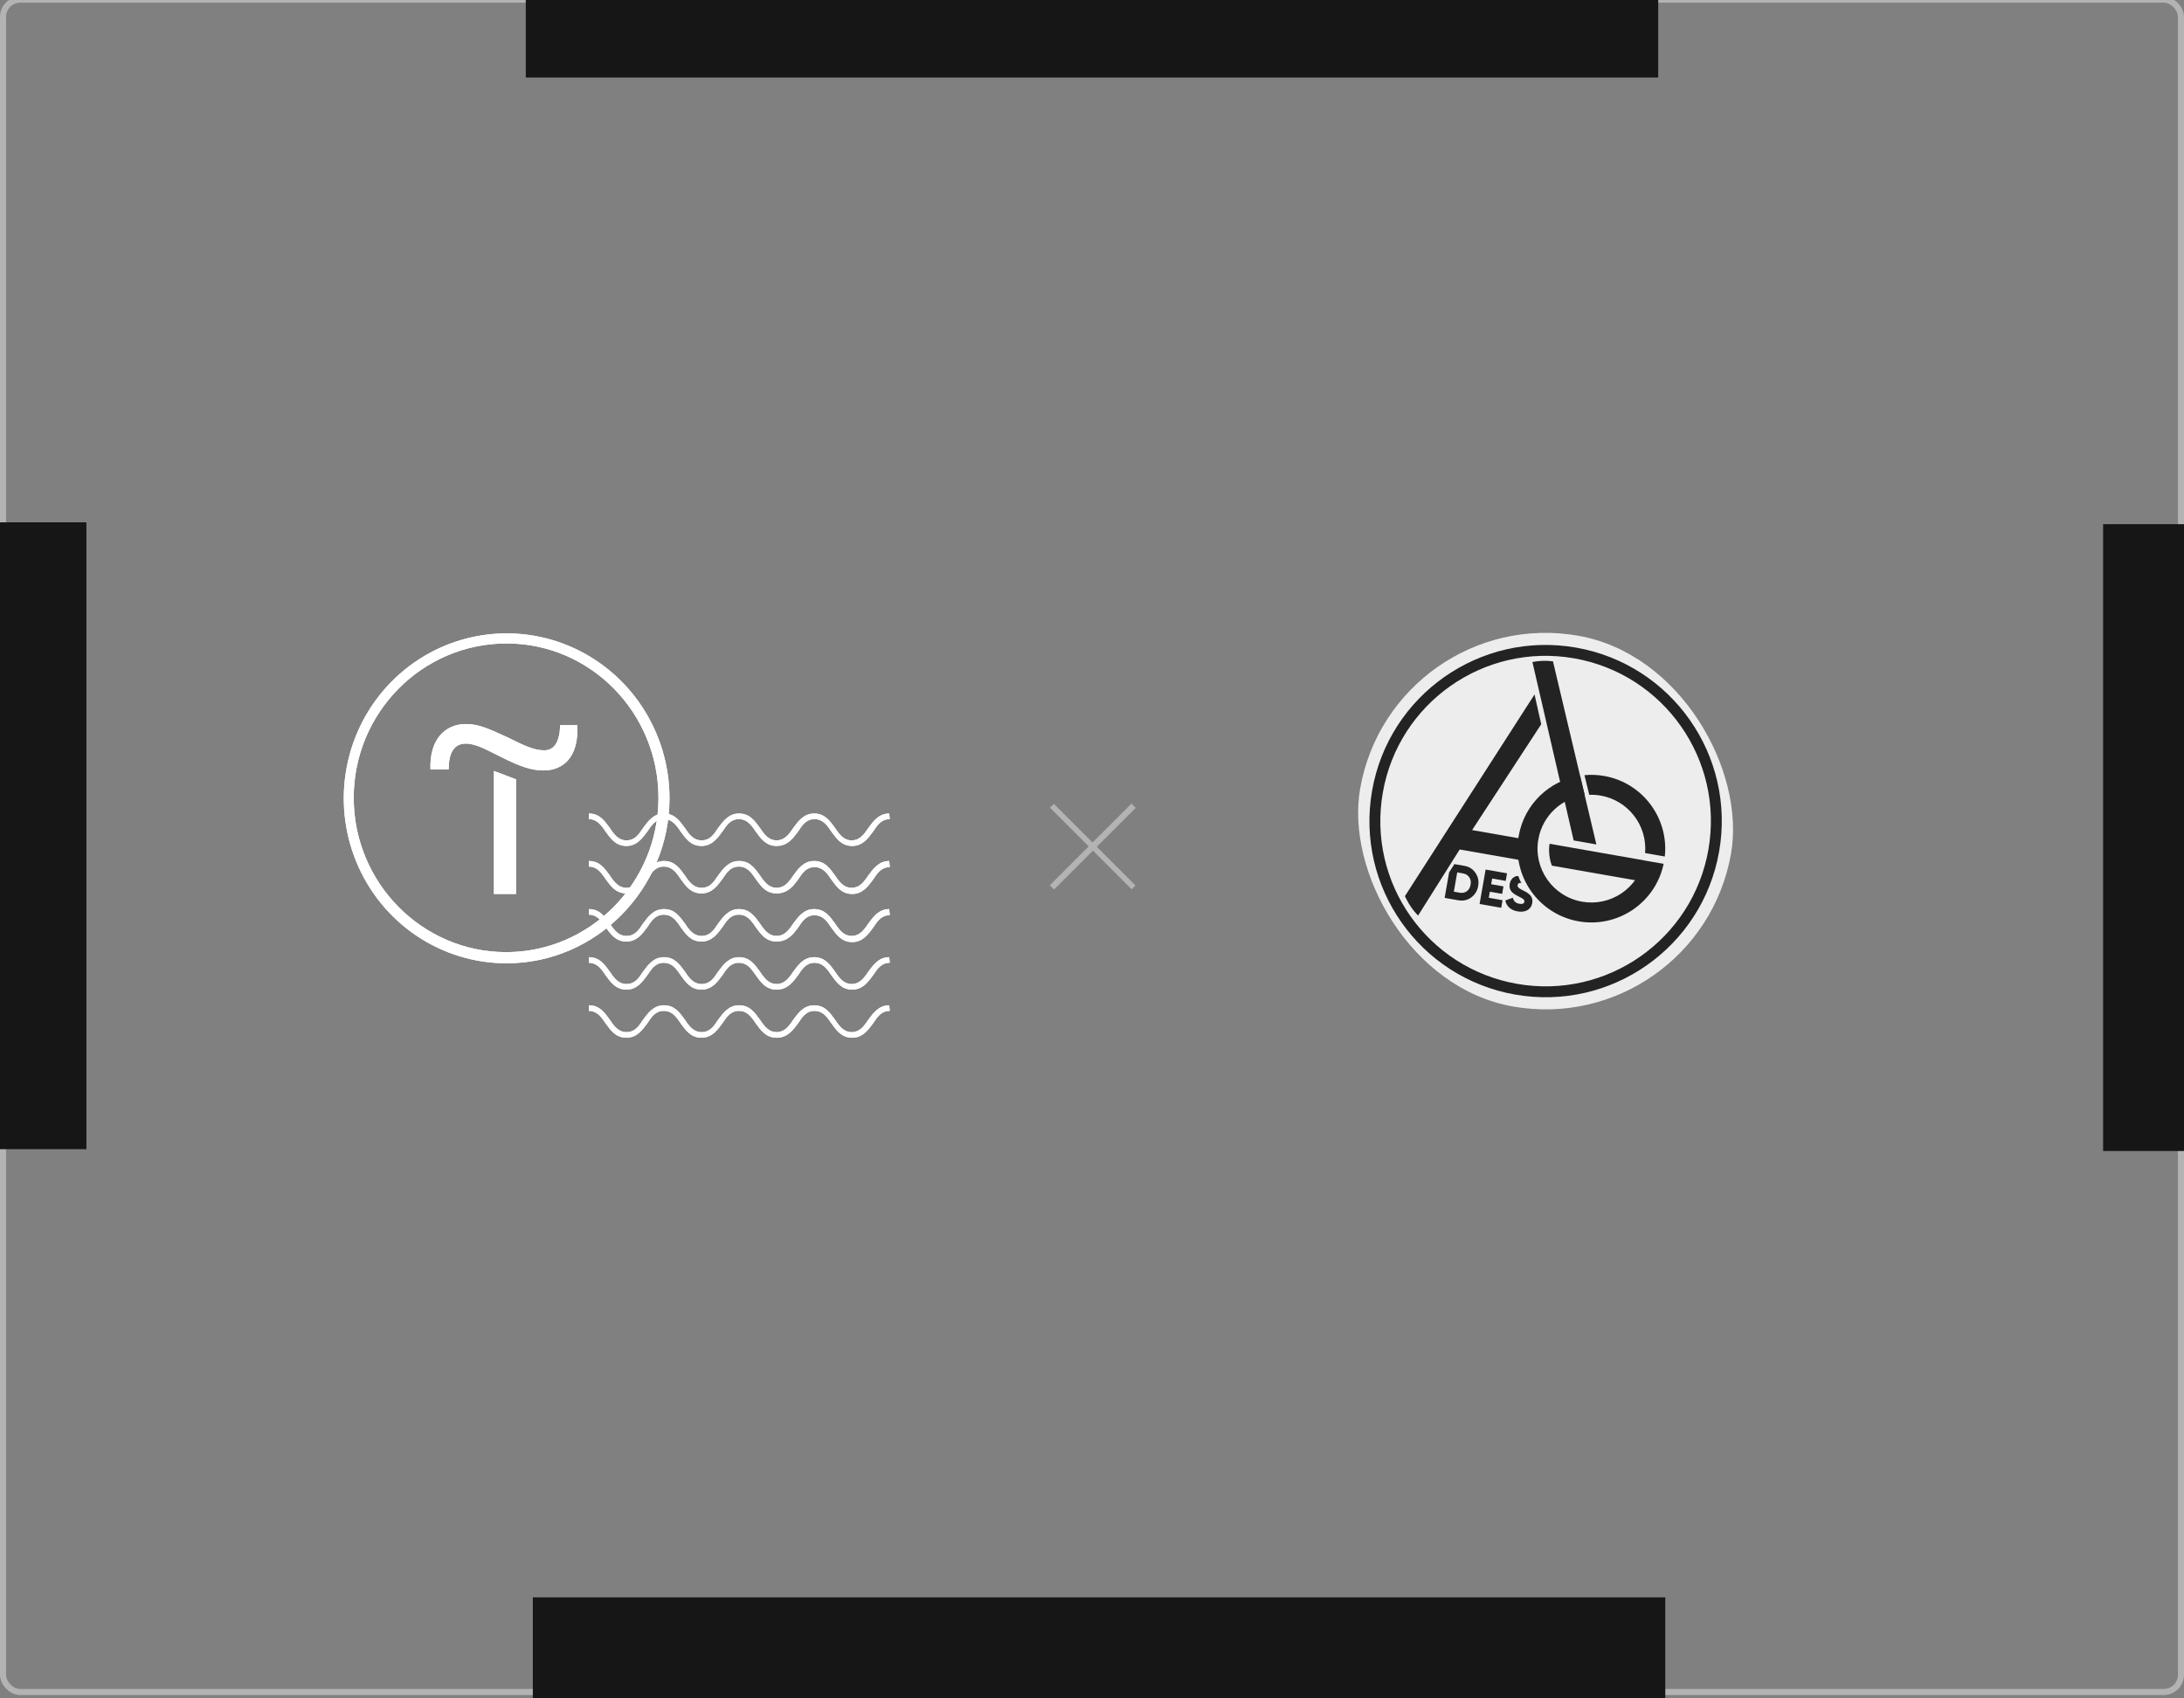 <?xml version="1.0" encoding="UTF-8"?> <svg xmlns="http://www.w3.org/2000/svg" width="162" height="126" viewBox="0 0 162 126" fill="none"><rect x="0" y="0" width="162" height="126" fill="#808080" stroke="none"/><g clip-path="url(#clip0_823_12615)"><rect opacity="0.4" x="0.225" y="-0.025" width="161.55" height="125.55" rx="1.275" stroke="white" stroke-width="0.45"></rect><rect x="156" y="38.887" width="12.818" height="46.504" fill="#161616"></rect><rect x="-6.409" y="38.75" width="12.818" height="46.504" fill="#161616"></rect><rect x="39" y="5.75" width="13.5" height="84" transform="rotate(-90 39 5.75)" fill="#161616"></rect><rect x="39.523" y="131.323" width="12.818" height="84" transform="rotate(-90 39.523 131.323)" fill="#161616"></rect><path opacity="0.4" d="M81.358 62.821L84.226 65.689L83.939 65.976L81.071 63.108L78.187 65.992L77.868 65.673L80.752 62.789L77.884 59.921L78.171 59.634L81.039 62.502L83.923 59.618L84.242 59.937L81.358 62.821Z" fill="white"></path><g clip-path="url(#clip1_823_12615)"><rect x="103.303" y="44.75" width="27.929" height="27.929" rx="13.965" transform="rotate(9.947 103.303 44.75)" fill="#EDEDED"></rect><path d="M107.88 64.105L108.628 64.236C108.978 64.297 109.251 64.472 109.446 64.76C109.642 65.047 109.708 65.371 109.645 65.731C109.581 66.094 109.408 66.377 109.127 66.581C108.848 66.783 108.532 66.853 108.179 66.791L107.157 66.612L107.489 64.721L107.88 64.105ZM107.84 66.152L108.278 66.229C108.48 66.264 108.654 66.228 108.801 66.121C108.95 66.014 109.044 65.852 109.082 65.632C109.121 65.413 109.088 65.23 108.983 65.081C108.882 64.928 108.731 64.833 108.529 64.798L108.091 64.721L107.84 66.152Z" fill="#232323"></path><path d="M110.511 66.154L110.431 66.606L111.453 66.786L111.355 67.348L109.749 67.066L110.197 64.511L111.785 64.79L111.686 65.352L110.682 65.176L110.608 65.599L111.521 65.759L111.423 66.314L110.511 66.154Z" fill="#232323"></path><path d="M112.57 67.614C112.314 67.569 112.108 67.476 111.952 67.336C111.797 67.193 111.699 67.016 111.658 66.803L112.213 66.599C112.274 66.853 112.432 67.003 112.688 67.047C112.919 67.088 113.047 67.039 113.071 66.9C113.085 66.822 113.057 66.757 112.989 66.705C112.919 66.645 112.789 66.571 112.599 66.483C112.404 66.391 112.246 66.28 112.123 66.151C111.989 65.997 111.943 65.804 111.983 65.573C112.025 65.337 112.142 65.163 112.334 65.052C112.334 65.052 112.472 64.976 112.621 64.994L112.625 65.004C112.685 65.177 112.758 65.346 112.845 65.508V65.508C112.763 65.493 112.719 65.499 112.663 65.527C112.608 65.555 112.58 65.605 112.57 65.661C112.559 65.722 112.579 65.782 112.629 65.841C112.683 65.9 112.798 65.973 112.974 66.059L113.198 66.177C113.255 66.208 113.32 66.253 113.392 66.313C113.472 66.372 113.53 66.431 113.564 66.49C113.659 66.637 113.69 66.805 113.656 66.995C113.614 67.236 113.493 67.413 113.292 67.526C113.093 67.634 112.852 67.663 112.57 67.614Z" fill="#232323"></path><path d="M114.939 62.598L121.975 63.832L121.821 64.906L121.392 65.322L115.111 64.221C114.855 63.559 114.889 62.863 114.939 62.598Z" fill="#232323"></path><path d="M118.413 62.648L116.728 62.352L113.668 49.114C114.137 49.019 114.618 48.998 115.093 49.052L115.193 49.064L118.413 62.648Z" fill="#232323"></path><path d="M114.322 53.729L113.825 51.521L104.21 66.484L104.331 66.727C104.552 67.168 104.841 67.573 105.186 67.926L108.272 63.022L112.654 63.79L112.796 63.798L112.836 62.221L109.194 61.582L114.322 53.729Z" fill="#232323"></path><circle cx="114.647" cy="60.915" r="12.663" transform="rotate(9.947 114.647 60.915)" stroke="#232323" stroke-width="0.808"></circle><path fill-rule="evenodd" clip-rule="evenodd" d="M117.353 66.895C119.466 67.266 121.482 65.904 121.943 63.831L123.401 64.087C122.798 66.964 120.015 68.864 117.098 68.352C114.12 67.83 112.129 64.992 112.651 62.014C113.067 59.644 114.948 57.899 117.2 57.548L117.547 58.993C115.851 59.205 114.418 60.498 114.108 62.269C113.726 64.443 115.18 66.514 117.353 66.895ZM117.884 58.966C118.163 58.955 118.448 58.973 118.734 59.024C120.786 59.383 122.196 61.25 122.026 63.286L123.488 63.542C123.795 60.7 121.846 58.068 118.989 57.567C118.495 57.48 118.005 57.463 117.528 57.508L117.884 58.966Z" fill="#232323"></path></g><path d="M38.277 57.817V66.322H36.638V57.195L38.277 57.817Z" fill="white"></path><path d="M31.929 57.075C31.848 54.839 33.035 53.715 34.55 53.715C35.451 53.715 36.147 54.006 37.663 54.71C38.768 55.249 39.546 55.664 40.365 55.664C41.143 55.664 41.512 55.001 41.553 53.797H42.822C42.945 56.286 41.676 57.158 40.328 57.158C39.465 57.158 38.649 56.909 37.175 56.162C36.151 55.664 35.332 55.167 34.554 55.167C33.776 55.167 33.281 55.704 33.281 57.075H31.929Z" fill="white"></path><path d="M37.58 71.466C35.191 71.466 32.855 70.749 30.869 69.404C28.882 68.059 27.334 66.147 26.42 63.911C25.505 61.675 25.266 59.214 25.732 56.84C26.198 54.465 27.349 52.285 29.038 50.573C30.728 48.861 32.88 47.696 35.224 47.224C37.567 46.751 39.996 46.994 42.203 47.92C44.411 48.846 46.297 50.415 47.625 52.428C48.952 54.44 49.661 56.807 49.661 59.227C49.661 65.949 44.215 71.466 37.58 71.466ZM37.58 47.736C31.315 47.736 26.238 52.88 26.238 59.187C26.238 65.493 31.315 70.637 37.54 70.637C43.765 70.637 48.842 65.492 48.842 59.187C48.842 52.881 43.805 47.736 37.58 47.736Z" fill="white"></path><path d="M66 60.769C65.386 60.769 65.099 61.184 64.771 61.681C64.403 62.179 63.993 62.76 63.215 62.76C62.396 62.76 62.028 62.177 61.659 61.681C61.332 61.184 61.004 60.769 60.43 60.769C59.816 60.769 59.53 61.184 59.203 61.681C58.834 62.179 58.425 62.76 57.605 62.76C56.786 62.76 56.418 62.177 56.049 61.681C55.721 61.184 55.394 60.769 54.82 60.769C54.206 60.769 53.92 61.184 53.592 61.681C53.223 62.179 52.814 62.76 52.036 62.76C51.216 62.76 50.848 62.177 50.48 61.681C50.153 61.184 49.825 60.769 49.251 60.769C48.637 60.769 48.35 61.184 48.023 61.681C47.654 62.179 47.245 62.76 46.467 62.76C45.648 62.76 45.279 62.177 44.91 61.681C44.583 61.184 44.255 60.769 43.682 60.769V60.353C44.501 60.353 44.87 60.937 45.238 61.432C45.565 61.93 45.893 62.345 46.467 62.345C47.081 62.345 47.368 61.93 47.695 61.432C48.063 60.934 48.473 60.353 49.251 60.353C50.07 60.353 50.438 60.937 50.808 61.432C51.135 61.93 51.463 62.345 52.036 62.345C52.651 62.345 52.936 61.93 53.264 61.432C53.633 60.934 54.042 60.353 54.82 60.353C55.64 60.353 56.008 60.937 56.376 61.432C56.705 61.93 57.032 62.345 57.605 62.345C58.179 62.345 58.506 61.93 58.834 61.432C59.203 60.934 59.612 60.353 60.39 60.353C61.208 60.353 61.578 60.937 61.946 61.432C62.273 61.93 62.601 62.345 63.175 62.345C63.748 62.345 64.076 61.93 64.403 61.432C64.771 60.934 65.181 60.353 65.959 60.353" fill="white"></path><path d="M66 64.331C65.386 64.331 65.099 64.746 64.771 65.243C64.403 65.741 63.993 66.322 63.215 66.322C62.396 66.322 62.028 65.739 61.659 65.243C61.332 64.746 61.004 64.331 60.43 64.331C59.816 64.331 59.53 64.746 59.203 65.243C58.834 65.741 58.425 66.28 57.605 66.28C56.786 66.28 56.418 65.697 56.049 65.202C55.721 64.704 55.394 64.289 54.82 64.289C54.206 64.289 53.92 64.704 53.592 65.202C53.223 65.7 52.814 66.28 52.036 66.28C51.216 66.28 50.848 65.697 50.48 65.202C50.153 64.704 49.825 64.289 49.251 64.289C48.637 64.289 48.35 64.704 48.023 65.202C47.654 65.7 47.245 66.28 46.467 66.28C45.648 66.28 45.279 65.697 44.91 65.202C44.583 64.704 44.255 64.289 43.682 64.289V63.875C44.501 63.875 44.87 64.458 45.238 64.954C45.565 65.452 45.893 65.866 46.467 65.866C47.081 65.866 47.368 65.452 47.695 64.954C48.063 64.456 48.473 63.875 49.251 63.875C50.07 63.875 50.438 64.458 50.808 64.954C51.135 65.452 51.463 65.866 52.036 65.866C52.651 65.866 52.936 65.452 53.264 64.954C53.633 64.458 54.042 63.875 54.824 63.875C55.644 63.875 56.012 64.458 56.38 64.954C56.708 65.452 57.035 65.866 57.609 65.866C58.183 65.866 58.51 65.452 58.838 64.954C59.203 64.458 59.612 63.875 60.388 63.875C61.206 63.875 61.576 64.458 61.944 64.954C62.271 65.452 62.599 65.866 63.173 65.866C63.747 65.866 64.074 65.452 64.401 64.954C64.771 64.458 65.185 63.875 65.959 63.875" fill="white"></path><path d="M66 67.899C65.386 67.899 65.099 68.314 64.771 68.812C64.403 69.31 63.993 69.891 63.215 69.891C62.396 69.891 62.028 69.307 61.659 68.812C61.332 68.314 61.004 67.899 60.43 67.899C59.816 67.899 59.53 68.314 59.203 68.812C58.834 69.31 58.425 69.85 57.605 69.85C56.786 69.85 56.418 69.267 56.049 68.771C55.721 68.272 55.394 67.857 54.82 67.857C54.206 67.857 53.92 68.272 53.592 68.771C53.223 69.269 52.814 69.85 52.036 69.85C51.216 69.85 50.848 69.267 50.48 68.771C50.153 68.272 49.825 67.857 49.251 67.857C48.637 67.857 48.35 68.272 48.023 68.771C47.654 69.269 47.245 69.85 46.467 69.85C45.648 69.85 45.279 69.267 44.91 68.771C44.583 68.272 44.255 67.857 43.682 67.857V67.443C44.501 67.443 44.87 68.026 45.238 68.521C45.565 69.02 45.893 69.435 46.467 69.435C47.081 69.435 47.368 69.02 47.695 68.521C48.063 68.024 48.473 67.443 49.251 67.443C50.07 67.443 50.438 68.026 50.808 68.521C51.135 69.02 51.463 69.435 52.036 69.435C52.651 69.435 52.936 69.02 53.264 68.521C53.633 68.024 54.042 67.443 54.82 67.443C55.64 67.443 56.008 68.026 56.376 68.521C56.705 69.02 57.032 69.435 57.605 69.435C58.179 69.435 58.506 69.02 58.834 68.521C59.203 68.024 59.612 67.443 60.39 67.443C61.208 67.443 61.578 68.026 61.946 68.521C62.273 69.02 62.601 69.435 63.175 69.435C63.748 69.435 64.076 69.02 64.403 68.521C64.771 68.024 65.181 67.443 65.959 67.443" fill="white"></path><path d="M66 71.427C65.386 71.427 65.099 71.842 64.771 72.339C64.403 72.837 63.993 73.418 63.215 73.418C62.396 73.418 62.028 72.835 61.659 72.339C61.332 71.842 61.004 71.427 60.43 71.427C59.816 71.427 59.53 71.842 59.203 72.339C58.834 72.837 58.425 73.418 57.605 73.418C56.786 73.418 56.418 72.835 56.049 72.339C55.721 71.842 55.394 71.427 54.82 71.427C54.206 71.427 53.92 71.842 53.592 72.339C53.223 72.837 52.814 73.418 52.036 73.418C51.216 73.418 50.848 72.835 50.48 72.339C50.153 71.842 49.825 71.427 49.251 71.427C48.637 71.427 48.35 71.842 48.023 72.339C47.654 72.837 47.245 73.418 46.467 73.418C45.648 73.418 45.279 72.835 44.91 72.339C44.583 71.842 44.255 71.427 43.682 71.427V71.012C44.501 71.012 44.87 71.595 45.238 72.091C45.565 72.588 45.893 73.003 46.467 73.003C47.081 73.003 47.368 72.588 47.695 72.091C48.063 71.592 48.473 71.012 49.251 71.012C50.07 71.012 50.438 71.595 50.808 72.091C51.135 72.588 51.463 73.003 52.036 73.003C52.651 73.003 52.936 72.588 53.264 72.091C53.633 71.592 54.042 71.012 54.82 71.012C55.64 71.012 56.008 71.595 56.376 72.091C56.705 72.588 57.032 73.003 57.605 73.003C58.179 73.003 58.506 72.588 58.834 72.091C59.203 71.592 59.612 71.012 60.39 71.012C61.208 71.012 61.578 71.595 61.946 72.091C62.273 72.588 62.601 73.003 63.175 73.003C63.748 73.003 64.076 72.588 64.403 72.091C64.771 71.592 65.181 71.012 65.959 71.012" fill="white"></path><path d="M66 74.995C65.386 74.995 65.099 75.41 64.771 75.908C64.403 76.405 63.993 76.987 63.215 76.987C62.396 76.987 62.028 76.403 61.659 75.908C61.332 75.41 61.004 74.995 60.43 74.995C59.816 74.995 59.53 75.41 59.203 75.908C58.834 76.405 58.425 76.987 57.605 76.987C56.786 76.987 56.418 76.403 56.049 75.908C55.721 75.41 55.394 74.995 54.82 74.995C54.206 74.995 53.92 75.41 53.592 75.908C53.223 76.405 52.814 76.987 52.036 76.987C51.216 76.987 50.848 76.403 50.48 75.908C50.153 75.41 49.825 74.995 49.251 74.995C48.637 74.995 48.35 75.41 48.023 75.908C47.654 76.405 47.245 76.987 46.467 76.987C45.648 76.987 45.279 76.403 44.91 75.908C44.583 75.41 44.255 74.995 43.682 74.995V74.58C44.501 74.58 44.87 75.163 45.238 75.659C45.565 76.156 45.893 76.572 46.467 76.572C47.081 76.572 47.368 76.156 47.695 75.659C48.063 75.161 48.473 74.58 49.251 74.58C50.07 74.58 50.438 75.163 50.808 75.659C51.135 76.156 51.463 76.572 52.036 76.572C52.651 76.572 52.936 76.156 53.264 75.659C53.633 75.161 54.042 74.58 54.82 74.58C55.64 74.58 56.008 75.163 56.376 75.659C56.705 76.156 57.032 76.572 57.605 76.572C58.179 76.572 58.506 76.156 58.834 75.659C59.203 75.161 59.612 74.58 60.39 74.58C61.208 74.58 61.578 75.163 61.946 75.659C62.273 76.156 62.601 76.572 63.175 76.572C63.748 76.572 64.076 76.156 64.403 75.659C64.771 75.161 65.181 74.58 65.959 74.58" fill="white"></path><path d="M38.277 57.817V66.322H36.638V57.195L38.277 57.817Z" fill="white"></path><path d="M31.929 57.075C31.848 54.839 33.035 53.715 34.55 53.715C35.451 53.715 36.147 54.006 37.663 54.71C38.768 55.249 39.546 55.664 40.365 55.664C41.143 55.664 41.512 55.001 41.553 53.797H42.822C42.945 56.286 41.676 57.158 40.328 57.158C39.465 57.158 38.649 56.909 37.175 56.162C36.151 55.664 35.332 55.167 34.554 55.167C33.776 55.167 33.281 55.704 33.281 57.075H31.929Z" fill="white"></path><path d="M37.58 71.466C35.191 71.466 32.855 70.749 30.869 69.404C28.882 68.059 27.334 66.147 26.42 63.911C25.505 61.675 25.266 59.214 25.732 56.84C26.198 54.465 27.349 52.285 29.038 50.573C30.728 48.861 32.88 47.696 35.224 47.224C37.567 46.751 39.996 46.994 42.203 47.92C44.411 48.846 46.297 50.415 47.625 52.428C48.952 54.44 49.661 56.807 49.661 59.227C49.661 65.949 44.215 71.466 37.58 71.466ZM37.58 47.736C31.315 47.736 26.238 52.88 26.238 59.187C26.238 65.493 31.315 70.637 37.54 70.637C43.765 70.637 48.842 65.492 48.842 59.187C48.842 52.881 43.805 47.736 37.58 47.736Z" fill="white"></path><path d="M66 60.769C65.386 60.769 65.099 61.184 64.771 61.681C64.403 62.179 63.993 62.76 63.215 62.76C62.396 62.76 62.028 62.177 61.659 61.681C61.332 61.184 61.004 60.769 60.43 60.769C59.816 60.769 59.53 61.184 59.203 61.681C58.834 62.179 58.425 62.76 57.605 62.76C56.786 62.76 56.418 62.177 56.049 61.681C55.721 61.184 55.394 60.769 54.82 60.769C54.206 60.769 53.92 61.184 53.592 61.681C53.223 62.179 52.814 62.76 52.036 62.76C51.216 62.76 50.848 62.177 50.48 61.681C50.153 61.184 49.825 60.769 49.251 60.769C48.637 60.769 48.35 61.184 48.023 61.681C47.654 62.179 47.245 62.76 46.467 62.76C45.648 62.76 45.279 62.177 44.91 61.681C44.583 61.184 44.255 60.769 43.682 60.769V60.353C44.501 60.353 44.87 60.937 45.238 61.432C45.565 61.93 45.893 62.345 46.467 62.345C47.081 62.345 47.368 61.93 47.695 61.432C48.063 60.934 48.473 60.353 49.251 60.353C50.07 60.353 50.438 60.937 50.808 61.432C51.135 61.93 51.463 62.345 52.036 62.345C52.651 62.345 52.936 61.93 53.264 61.432C53.633 60.934 54.042 60.353 54.82 60.353C55.64 60.353 56.008 60.937 56.376 61.432C56.705 61.93 57.032 62.345 57.605 62.345C58.179 62.345 58.506 61.93 58.834 61.432C59.203 60.934 59.612 60.353 60.39 60.353C61.208 60.353 61.578 60.937 61.946 61.432C62.273 61.93 62.601 62.345 63.175 62.345C63.748 62.345 64.076 61.93 64.403 61.432C64.771 60.934 65.181 60.353 65.959 60.353" fill="white"></path><path d="M66 64.331C65.386 64.331 65.099 64.746 64.771 65.243C64.403 65.741 63.993 66.322 63.215 66.322C62.396 66.322 62.028 65.739 61.659 65.243C61.332 64.746 61.004 64.331 60.43 64.331C59.816 64.331 59.53 64.746 59.203 65.243C58.834 65.741 58.425 66.28 57.605 66.28C56.786 66.28 56.418 65.697 56.049 65.202C55.721 64.704 55.394 64.289 54.82 64.289C54.206 64.289 53.92 64.704 53.592 65.202C53.223 65.7 52.814 66.28 52.036 66.28C51.216 66.28 50.848 65.697 50.48 65.202C50.153 64.704 49.825 64.289 49.251 64.289C48.637 64.289 48.35 64.704 48.023 65.202C47.654 65.7 47.245 66.28 46.467 66.28C45.648 66.28 45.279 65.697 44.91 65.202C44.583 64.704 44.255 64.289 43.682 64.289V63.875C44.501 63.875 44.87 64.458 45.238 64.954C45.565 65.452 45.893 65.866 46.467 65.866C47.081 65.866 47.368 65.452 47.695 64.954C48.063 64.456 48.473 63.875 49.251 63.875C50.07 63.875 50.438 64.458 50.808 64.954C51.135 65.452 51.463 65.866 52.036 65.866C52.651 65.866 52.936 65.452 53.264 64.954C53.633 64.458 54.042 63.875 54.824 63.875C55.644 63.875 56.012 64.458 56.38 64.954C56.708 65.452 57.035 65.866 57.609 65.866C58.183 65.866 58.51 65.452 58.838 64.954C59.203 64.458 59.612 63.875 60.388 63.875C61.206 63.875 61.576 64.458 61.944 64.954C62.271 65.452 62.599 65.866 63.173 65.866C63.747 65.866 64.074 65.452 64.401 64.954C64.771 64.458 65.185 63.875 65.959 63.875" fill="white"></path><path d="M66 67.899C65.386 67.899 65.099 68.314 64.771 68.812C64.403 69.31 63.993 69.891 63.215 69.891C62.396 69.891 62.028 69.307 61.659 68.812C61.332 68.314 61.004 67.899 60.43 67.899C59.816 67.899 59.53 68.314 59.203 68.812C58.834 69.31 58.425 69.85 57.605 69.85C56.786 69.85 56.418 69.267 56.049 68.771C55.721 68.272 55.394 67.857 54.82 67.857C54.206 67.857 53.92 68.272 53.592 68.771C53.223 69.269 52.814 69.85 52.036 69.85C51.216 69.85 50.848 69.267 50.48 68.771C50.153 68.272 49.825 67.857 49.251 67.857C48.637 67.857 48.35 68.272 48.023 68.771C47.654 69.269 47.245 69.85 46.467 69.85C45.648 69.85 45.279 69.267 44.91 68.771C44.583 68.272 44.255 67.857 43.682 67.857V67.443C44.501 67.443 44.87 68.026 45.238 68.521C45.565 69.02 45.893 69.435 46.467 69.435C47.081 69.435 47.368 69.02 47.695 68.521C48.063 68.024 48.473 67.443 49.251 67.443C50.07 67.443 50.438 68.026 50.808 68.521C51.135 69.02 51.463 69.435 52.036 69.435C52.651 69.435 52.936 69.02 53.264 68.521C53.633 68.024 54.042 67.443 54.82 67.443C55.64 67.443 56.008 68.026 56.376 68.521C56.705 69.02 57.032 69.435 57.605 69.435C58.179 69.435 58.506 69.02 58.834 68.521C59.203 68.024 59.612 67.443 60.39 67.443C61.208 67.443 61.578 68.026 61.946 68.521C62.273 69.02 62.601 69.435 63.175 69.435C63.748 69.435 64.076 69.02 64.403 68.521C64.771 68.024 65.181 67.443 65.959 67.443" fill="white"></path><path d="M66 71.427C65.386 71.427 65.099 71.842 64.771 72.339C64.403 72.837 63.993 73.418 63.215 73.418C62.396 73.418 62.028 72.835 61.659 72.339C61.332 71.842 61.004 71.427 60.43 71.427C59.816 71.427 59.53 71.842 59.203 72.339C58.834 72.837 58.425 73.418 57.605 73.418C56.786 73.418 56.418 72.835 56.049 72.339C55.721 71.842 55.394 71.427 54.82 71.427C54.206 71.427 53.92 71.842 53.592 72.339C53.223 72.837 52.814 73.418 52.036 73.418C51.216 73.418 50.848 72.835 50.48 72.339C50.153 71.842 49.825 71.427 49.251 71.427C48.637 71.427 48.35 71.842 48.023 72.339C47.654 72.837 47.245 73.418 46.467 73.418C45.648 73.418 45.279 72.835 44.91 72.339C44.583 71.842 44.255 71.427 43.682 71.427V71.012C44.501 71.012 44.87 71.595 45.238 72.091C45.565 72.588 45.893 73.003 46.467 73.003C47.081 73.003 47.368 72.588 47.695 72.091C48.063 71.592 48.473 71.012 49.251 71.012C50.07 71.012 50.438 71.595 50.808 72.091C51.135 72.588 51.463 73.003 52.036 73.003C52.651 73.003 52.936 72.588 53.264 72.091C53.633 71.592 54.042 71.012 54.82 71.012C55.64 71.012 56.008 71.595 56.376 72.091C56.705 72.588 57.032 73.003 57.605 73.003C58.179 73.003 58.506 72.588 58.834 72.091C59.203 71.592 59.612 71.012 60.39 71.012C61.208 71.012 61.578 71.595 61.946 72.091C62.273 72.588 62.601 73.003 63.175 73.003C63.748 73.003 64.076 72.588 64.403 72.091C64.771 71.592 65.181 71.012 65.959 71.012" fill="white"></path><path d="M66 74.995C65.386 74.995 65.099 75.41 64.771 75.908C64.403 76.405 63.993 76.987 63.215 76.987C62.396 76.987 62.028 76.403 61.659 75.908C61.332 75.41 61.004 74.995 60.43 74.995C59.816 74.995 59.53 75.41 59.203 75.908C58.834 76.405 58.425 76.987 57.605 76.987C56.786 76.987 56.418 76.403 56.049 75.908C55.721 75.41 55.394 74.995 54.82 74.995C54.206 74.995 53.92 75.41 53.592 75.908C53.223 76.405 52.814 76.987 52.036 76.987C51.216 76.987 50.848 76.403 50.48 75.908C50.153 75.41 49.825 74.995 49.251 74.995C48.637 74.995 48.35 75.41 48.023 75.908C47.654 76.405 47.245 76.987 46.467 76.987C45.648 76.987 45.279 76.403 44.91 75.908C44.583 75.41 44.255 74.995 43.682 74.995V74.58C44.501 74.58 44.87 75.163 45.238 75.659C45.565 76.156 45.893 76.572 46.467 76.572C47.081 76.572 47.368 76.156 47.695 75.659C48.063 75.161 48.473 74.58 49.251 74.58C50.07 74.58 50.438 75.163 50.808 75.659C51.135 76.156 51.463 76.572 52.036 76.572C52.651 76.572 52.936 76.156 53.264 75.659C53.633 75.161 54.042 74.58 54.82 74.58C55.64 74.58 56.008 75.163 56.376 75.659C56.705 76.156 57.032 76.572 57.605 76.572C58.179 76.572 58.506 76.156 58.834 75.659C59.203 75.161 59.612 74.58 60.39 74.58C61.208 74.58 61.578 75.163 61.946 75.659C62.273 76.156 62.601 76.572 63.175 76.572C63.748 76.572 64.076 76.156 64.403 75.659C64.771 75.161 65.181 74.58 65.959 74.58" fill="white"></path></g><defs><clipPath id="clip0_823_12615"><rect width="162" height="126" fill="white"></rect></clipPath><clipPath id="clip1_823_12615"><rect x="103.303" y="44.75" width="27.929" height="27.929" rx="13.965" transform="rotate(9.947 103.303 44.75)" fill="white"></rect></clipPath></defs></svg> 